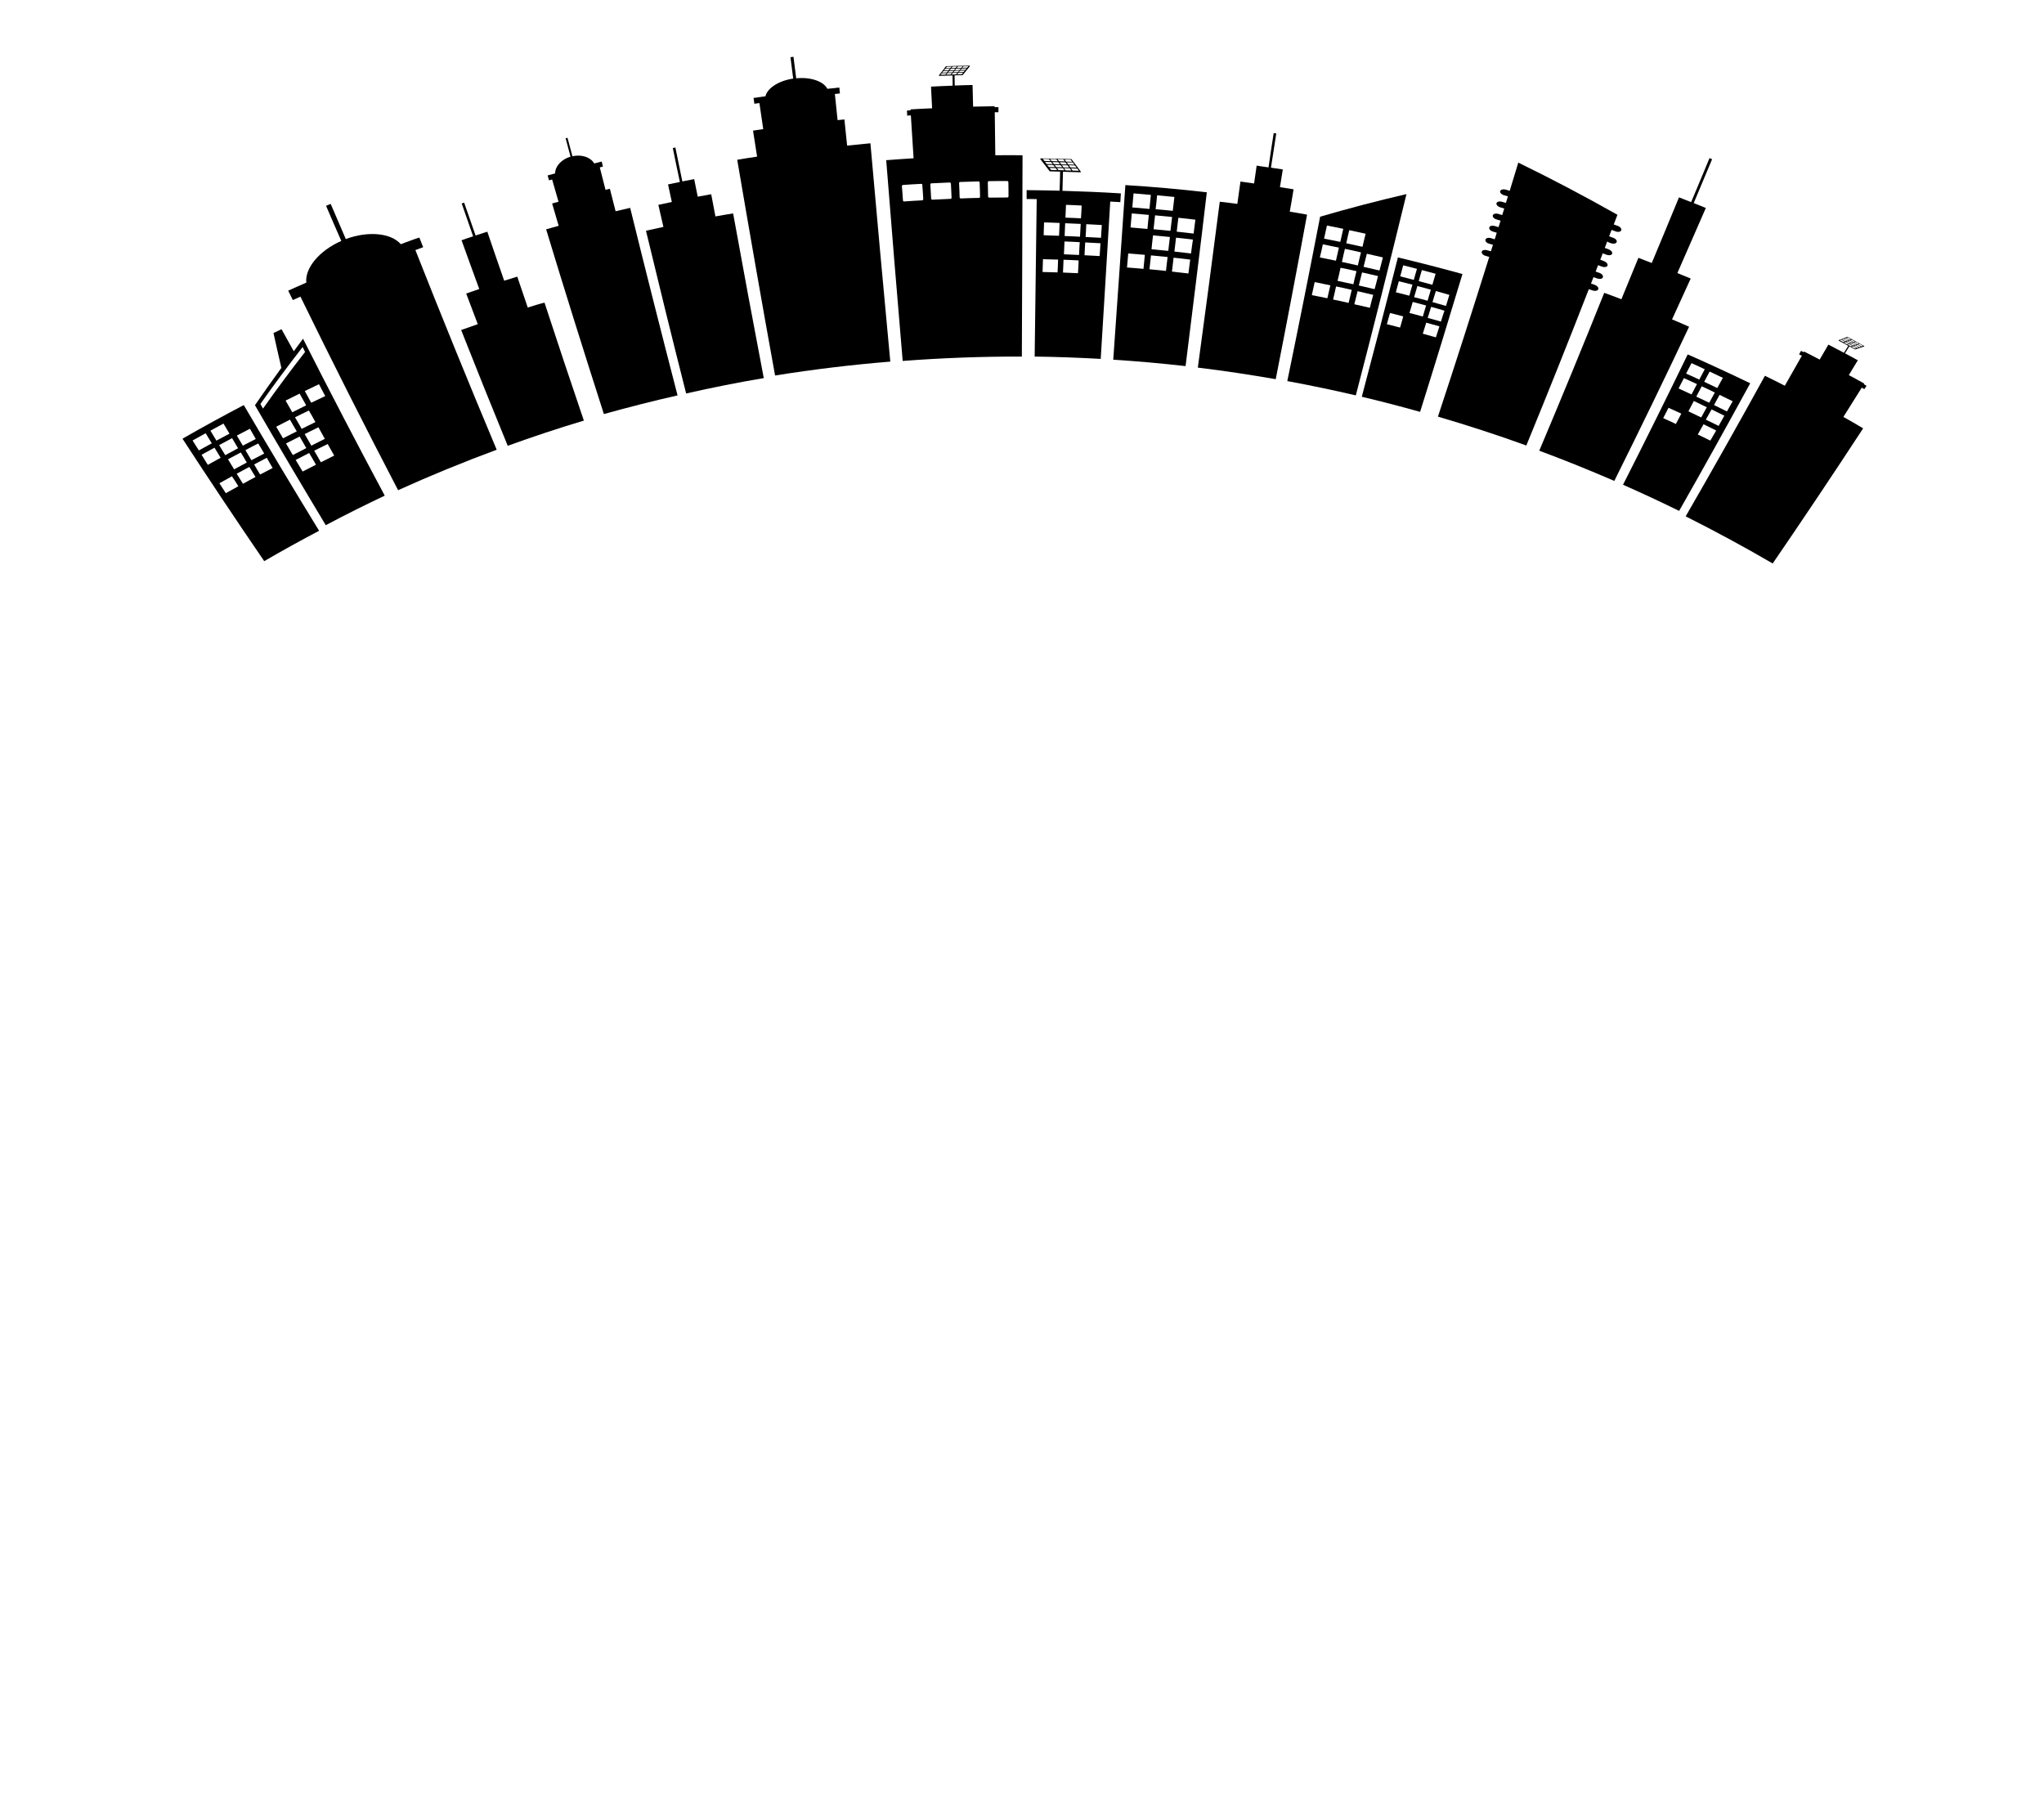 <svg version="1.1" xmlns="http://www.w3.org/2000/svg" xmlns:xlink="http://www.w3.org/1999/xlink" x="0px" y="0px" viewBox="0 0 1500.8 1320.4" style="enable-background:new 0 0 1500.8 1320.4;" xml:space="preserve">
<path fill="currentColor" d="M622,106.9c-0.7-6.4-1.3-12.8-2-19.2
	c-1.7,0.2-3.3,0.3-5,0.5c-0.7-6.4-1.3-12.8-2-19.2c1.2-0.1,2.5-0.2,3.7-0.4c-0.1-1.4-0.3-2.9-0.4-4.3c-1.2,0.1-2.5,0.2-3.7,0.4
	c-1.7,0.2-3.4,0.3-5.1,0.5c-2.8-5.4-12.1-8.8-22.9-7.7c-0.7-5.2-1.3-10.5-2-15.8l-2.2,0.3c0.7,5.2,1.3,10.5,2,15.7
	c-10.8,1.6-19,7.1-20.4,13c-1.7,0.2-3.4,0.5-5,0.7c-1.2,0.2-2.5,0.4-3.7,0.5c0.2,1.4,0.4,2.8,0.6,4.3c1.2-0.2,2.5-0.4,3.7-0.5
	c0.9,6.4,1.9,12.7,2.8,19.1c-2.5,0.4-5,0.7-7.5,1.1c1,6.4,2,12.8,3,19.1c-4.9,0.7-9.8,1.5-14.6,2.3c9,52.8,18.2,105.6,27.8,158.4
	c28.1-4.5,56.3-7.9,84.6-10.2c-5-53.4-9.9-106.9-14.6-160.3C633.5,105.8,627.7,106.3,622,106.9"/>
<path fill="currentColor" d="M134,322.1c19.6,30.1,39.6,60.1,60,89.9
	c13.4-7.8,26.8-15.2,40.3-22.3c-18.8-30.7-37.2-61.4-55.3-92.3C164,305.3,148.9,313.5,134,322.1 M154.5,316.2
	c3.2-1.7,6.4-3.5,9.6-5.2c1.5,2.5,2.9,4.9,4.4,7.4c-3.2,1.7-6.4,3.4-9.6,5.1C157.5,321.1,156,318.7,154.5,316.2 M160.9,326.8
	c3.2-1.7,6.3-3.4,9.5-5.1c1.5,2.5,2.9,4.9,4.4,7.4c-3.1,1.7-6.3,3.4-9.4,5.1C163.9,331.7,162.4,329.2,160.9,326.8 M176.8,332.2
	c1.5,2.5,3,4.9,4.4,7.4c-3.1,1.6-6.2,3.3-9.3,5c-1.5-2.5-3-4.9-4.5-7.4C170.5,335.6,173.6,333.9,176.8,332.2 M141.4,323.4
	c3.2-1.8,6.4-3.5,9.6-5.3c1.5,2.5,3,4.9,4.5,7.4c-3.2,1.7-6.4,3.5-9.5,5.2L141.4,323.4 M148,333.9c3.2-1.8,6.3-3.5,9.5-5.2
	c1.5,2.5,3,4.9,4.5,7.4c-3.1,1.7-6.3,3.5-9.4,5.2C151,338.7,149.5,336.3,148,333.9 M175,357c-3.1,1.7-6.1,3.4-9.2,5.1
	c-1.6-2.4-3.1-4.9-4.7-7.3c3.1-1.7,6.2-3.4,9.2-5.1C172,352.1,173.5,354.6,175,357 M187.6,350.2c-3.1,1.6-6.1,3.3-9.2,5
	c-1.5-2.5-3-4.9-4.6-7.4c3.1-1.7,6.2-3.4,9.3-5C184.6,345.3,186.1,347.8,187.6,350.2 M200.2,343.6c-3.1,1.6-6.2,3.2-9.2,4.8
	c-1.5-2.5-3-4.9-4.4-7.4c3.1-1.6,6.2-3.3,9.3-4.9C197.3,338.7,198.7,341.1,200.2,343.6 M194,333c-3.1,1.6-6.2,3.2-9.4,4.9
	c-1.5-2.5-2.9-4.9-4.4-7.4c3.1-1.7,6.3-3.3,9.4-4.9C191.1,328,192.5,330.5,194,333 M178.3,327.2c-1.5-2.5-2.9-4.9-4.4-7.4
	c3.2-1.7,6.4-3.3,9.6-5c1.4,2.5,2.9,5,4.3,7.5C184.6,323.9,181.4,325.6,178.3,327.2"/>
<path fill="currentColor" d="M826.3,135.9c-2.9,42.7-5.9,85.4-8.9,128.2
	c17.7,1.1,35.4,2.7,53.1,4.7c5.3-42.5,10.6-85.1,15.6-127.6C866.2,138.9,846.3,137.1,826.3,135.9 M849.6,143.4
	c4.2,0.4,8.5,0.8,12.7,1.2c-0.4,3.4-0.8,6.8-1.2,10.2c-4.2-0.4-8.4-0.9-12.6-1.2C848.9,150.3,849.3,146.9,849.6,143.4 M848.1,158.1
	c4.2,0.4,8.4,0.8,12.5,1.2l-1.2,10.2c-4.1-0.4-8.3-0.8-12.4-1.2C847.4,165,847.7,161.5,848.1,158.1 M859,174
	c-0.4,3.4-0.8,6.8-1.2,10.2c-4.1-0.4-8.2-0.8-12.3-1.2c0.3-3.4,0.7-6.8,1.1-10.2C850.7,173.2,854.8,173.6,859,174 M832.3,142
	c4.2,0.3,8.5,0.7,12.7,1.1c-0.3,3.4-0.7,6.8-1,10.3c-4.2-0.4-8.4-0.7-12.6-1.1C831.7,148.8,832,145.4,832.3,142 M831,156.7
	c4.2,0.3,8.4,0.7,12.5,1.1l-1,10.3c-4.1-0.4-8.3-0.7-12.4-1.1C830.4,163.5,830.7,160.1,831,156.7 M839.6,197.4
	c-4-0.4-8.1-0.7-12.1-1c0.3-3.4,0.6-6.8,0.9-10.3c4.1,0.3,8.2,0.7,12.2,1C840.3,190.5,839.9,193.9,839.6,197.4 M856.1,198.9
	c-4-0.4-8.1-0.8-12.1-1.2l1.1-10.2c4.1,0.4,8.1,0.8,12.2,1.2C856.9,192.1,856.5,195.5,856.1,198.9 M872.6,200.8
	c-4-0.5-8-0.9-12.1-1.4c0.4-3.4,0.8-6.8,1.2-10.2c4.1,0.4,8.1,0.9,12.2,1.4C873.5,194,873,197.4,872.6,200.8 M874.5,186.1
	c-4.1-0.5-8.2-0.9-12.2-1.4c0.4-3.4,0.8-6.8,1.2-10.2c4.1,0.4,8.2,0.9,12.4,1.4C875.4,179.3,874.9,182.7,874.5,186.1 M864,170.1
	c0.4-3.4,0.8-6.8,1.2-10.2c4.2,0.4,8.3,0.9,12.5,1.4c-0.4,3.4-0.9,6.8-1.3,10.2C872.3,171,868.1,170.5,864,170.1"/>
<path fill="currentColor" d="M969.3,159.1c-7.8,40.3-15.8,80.5-24.1,120.7
	c16.8,3.1,33.6,6.6,50.3,10.5c12.8-49.2,25.2-98.5,37.2-147.8C1011.2,147.5,990.1,153,969.3,159.1 M990.7,169c4,0.9,8,1.7,12,2.6
	c-0.8,3.2-1.5,6.4-2.3,9.6c-4-0.9-7.9-1.7-11.9-2.6C989.2,175.4,989.9,172.2,990.7,169 M987.5,182.7c4,0.8,7.9,1.7,11.8,2.6
	c-0.8,3.2-1.6,6.4-2.3,9.6c-3.9-0.9-7.8-1.7-11.7-2.6C986,189.1,986.7,185.9,987.5,182.7 M996,199.1c-0.8,3.2-1.6,6.4-2.3,9.6
	c-3.9-0.9-7.7-1.7-11.6-2.5c0.8-3.2,1.5-6.4,2.2-9.6C988.2,197.3,992.1,198.2,996,199.1 M974.3,165.6c4,0.8,8,1.6,12,2.4
	c-0.7,3.2-1.5,6.4-2.2,9.6c-4-0.8-7.9-1.6-11.9-2.4C972.9,172,973.6,168.8,974.3,165.6 M971.3,179.4c4,0.8,7.9,1.6,11.8,2.4
	c-0.7,3.2-1.5,6.4-2.2,9.6c-3.9-0.8-7.8-1.6-11.8-2.4C969.9,185.9,970.6,182.6,971.3,179.4 M974.6,219c-3.8-0.8-7.6-1.6-11.4-2.3
	c0.7-3.2,1.4-6.4,2.1-9.6c3.8,0.8,7.7,1.6,11.5,2.4C976.1,212.6,975.4,215.8,974.6,219 M990.2,222.4c-3.8-0.9-7.6-1.7-11.4-2.5
	c0.8-3.2,1.5-6.4,2.2-9.6c3.8,0.8,7.7,1.6,11.5,2.5C991.8,216,991,219.2,990.2,222.4 M1005.8,226c-3.8-0.9-7.6-1.8-11.4-2.6
	c0.8-3.2,1.6-6.4,2.4-9.6c3.8,0.9,7.7,1.8,11.5,2.7C1007.4,219.6,1006.6,222.8,1005.8,226 M1009.3,212.3c-3.8-0.9-7.7-1.8-11.6-2.7
	c0.8-3.2,1.6-6.4,2.4-9.6c3.9,0.9,7.8,1.8,11.7,2.7C1011,205.9,1010.2,209.1,1009.3,212.3 M1001.2,195.9c0.8-3.2,1.6-6.4,2.4-9.6
	c3.9,0.9,7.9,1.8,11.8,2.7c-0.8,3.2-1.7,6.4-2.5,9.6C1009,197.7,1005.1,196.8,1001.2,195.9"/>
<path fill="currentColor" d="M1239.2,260.2c-15.5,31.9-31.3,63.8-47.5,95.7
	c13.8,6.1,27.5,12.5,41.2,19.2c17.7-31.1,35.1-62.4,52.2-93.7C1269.8,274,1254.5,267,1239.2,260.2 M1255.3,272.8
	c3.2,1.5,6.5,3.1,9.7,4.6c-1.4,2.5-2.7,5-4.1,7.5c-3.2-1.5-6.4-3.1-9.6-4.6C1252.6,277.8,1253.9,275.3,1255.3,272.8 M1249.5,283.6
	c3.2,1.5,6.4,3,9.6,4.6c-1.4,2.5-2.7,5-4.1,7.5c-3.2-1.5-6.3-3-9.5-4.5C1246.8,288.7,1248.2,286.1,1249.5,283.6 M1253.2,299
	c-1.4,2.5-2.7,5-4.1,7.5c-3.1-1.5-6.3-3-9.4-4.5c1.3-2.5,2.7-5,4-7.6C1246.9,296,1250.1,297.5,1253.2,299 M1242,266.6
	c3.2,1.5,6.5,3,9.7,4.5c-1.3,2.5-2.7,5.1-4,7.6c-3.2-1.5-6.4-3-9.7-4.4C1239.4,271.7,1240.7,269.2,1242,266.6 M1236.4,277.6
	c3.2,1.5,6.4,2.9,9.6,4.4c-1.3,2.5-2.7,5-4,7.6c-3.2-1.5-6.4-2.9-9.5-4.4C1233.8,282.6,1235.1,280.1,1236.4,277.6 M1230.5,311.3
	c-3.1-1.5-6.2-2.9-9.3-4.3c1.3-2.5,2.6-5.1,3.9-7.6c3.1,1.4,6.3,2.9,9.4,4.3C1233.2,306.2,1231.9,308.7,1230.5,311.3 M1255.8,323.5
	c-3.1-1.5-6.2-3-9.2-4.5c1.4-2.5,2.8-5,4.2-7.5c3.1,1.5,6.2,3,9.3,4.6C1258.7,318.5,1257.3,321,1255.8,323.5 M1261.9,312.7
	c-3.1-1.5-6.2-3.1-9.4-4.6c1.4-2.5,2.8-5,4.2-7.5c3.2,1.5,6.3,3.1,9.4,4.6C1264.7,307.8,1263.3,310.2,1261.9,312.7 M1258.5,297.4
	c1.4-2.5,2.8-5,4.1-7.5c3.2,1.6,6.4,3.1,9.6,4.7c-1.4,2.5-2.8,5-4.2,7.5C1264.8,300.5,1261.7,298.9,1258.5,297.4"/>
<path fill="currentColor" d="M1026.4,189c-8.6,34.1-17.5,68.2-26.5,102.3
	c14.3,3.4,28.6,7.1,42.8,11.1c10.6-33.7,20.9-67.4,31.1-101.2C1058,196.8,1042.2,192.8,1026.4,189 M1044,198.3
	c3.4,0.9,6.7,1.8,10.1,2.7c-0.8,2.7-1.6,5.4-2.4,8.1c-3.3-0.9-6.7-1.8-10-2.7C1042.4,203.7,1043.2,201,1044,198.3 M1040.7,210
	c3.3,0.9,6.6,1.8,9.9,2.7c-0.8,2.7-1.6,5.4-2.4,8.1c-3.3-0.9-6.6-1.8-9.9-2.6C1039.1,215.4,1039.9,212.7,1040.7,210 M1047.1,224.3
	c-0.8,2.7-1.6,5.4-2.4,8.1c-3.2-0.9-6.5-1.8-9.8-2.6c0.8-2.7,1.6-5.4,2.4-8.1C1040.6,222.5,1043.8,223.4,1047.1,224.3 M1030.3,194.8
	c3.4,0.8,6.7,1.7,10.1,2.6c-0.8,2.7-1.6,5.4-2.3,8.1c-3.3-0.9-6.7-1.7-10-2.6C1028.8,200.2,1029.6,197.5,1030.3,194.8 M1027.1,206.5
	c3.3,0.8,6.7,1.7,10,2.5c-0.8,2.7-1.6,5.4-2.3,8.1c-3.3-0.9-6.6-1.7-9.9-2.5C1025.6,211.9,1026.3,209.2,1027.1,206.5 M1028,240.5
	c-3.2-0.8-6.4-1.7-9.7-2.5c0.8-2.7,1.5-5.4,2.3-8.2c3.2,0.8,6.5,1.6,9.7,2.5C1029.6,235.1,1028.8,237.8,1028,240.5 M1054.3,247.7
	c-3.2-0.9-6.4-1.8-9.6-2.7c0.8-2.7,1.7-5.4,2.5-8.1c3.2,0.9,6.5,1.8,9.7,2.7C1056,242.3,1055.2,245,1054.3,247.7 M1058,236.1
	c-3.2-0.9-6.5-1.8-9.7-2.7c0.8-2.7,1.7-5.4,2.5-8.1c3.3,0.9,6.6,1.8,9.8,2.8C1059.7,230.7,1058.8,233.4,1058,236.1 M1051.8,221.8
	c0.8-2.7,1.6-5.4,2.5-8.1c3.3,0.9,6.6,1.8,9.9,2.8c-0.8,2.7-1.7,5.4-2.5,8.1C1058.3,223.6,1055,222.7,1051.8,221.8"/>
<path fill="currentColor" d="M215.7,257.9c-3-5.4-6-10.8-9-16.2
	c-2,0.9-3.9,1.9-5.9,2.8c1.9,8.6,3.8,17.1,5.8,25.6c-6.6,9.1-13.1,18.2-19.4,27.4c17,29.4,34.4,58.8,52,88.1
	c14.3-7.6,28.7-14.8,43.3-21.7c-20.5-38.3-40.5-76.7-60-115.2C220.2,251.8,217.9,254.9,215.7,257.9 M232,341.2
	c-3.3,1.7-6.5,3.3-9.8,5c-1.7-2.8-3.4-5.6-5.1-8.5c3.3-1.7,6.6-3.4,9.9-5.1C228.7,335.5,230.4,338.3,232,341.2 M224.9,329
	c-3.3,1.7-6.6,3.4-9.9,5.1c-1.7-2.8-3.4-5.7-5-8.5c3.3-1.7,6.7-3.4,10-5.1C221.6,323.3,223.3,326.1,224.9,329 M217.9,316.7
	c-3.4,1.7-6.7,3.4-10.1,5.1c-1.7-2.8-3.3-5.7-5-8.5c3.4-1.8,6.8-3.5,10.1-5.2C214.6,311.1,216.2,313.9,217.9,316.7 M245.4,334.5
	c-3.3,1.6-6.5,3.2-9.8,4.9c-1.6-2.9-3.3-5.7-4.9-8.5c3.3-1.7,6.6-3.3,9.9-4.9C242.2,328.8,243.8,331.6,245.4,334.5 M238.5,322.2
	c-3.3,1.6-6.6,3.3-9.9,5c-1.6-2.9-3.3-5.7-4.9-8.5c3.4-1.7,6.7-3.3,10.1-5C235.3,316.5,236.9,319.3,238.5,322.2 M231.6,309.9
	c-3.4,1.6-6.7,3.3-10.1,5c-1.6-2.9-3.2-5.7-4.9-8.5c3.4-1.7,6.8-3.4,10.2-5C228.5,304.2,230,307,231.6,309.9 M224.8,297.6
	c-3.4,1.7-6.8,3.4-10.2,5.1c-1.6-2.9-3.2-5.7-4.9-8.6c3.4-1.7,6.9-3.4,10.3-5.1C221.6,291.8,223.2,294.7,224.8,297.6 M238.8,290.8
	c-3.4,1.6-6.9,3.3-10.3,4.9c-1.6-2.9-3.1-5.8-4.7-8.6c3.4-1.7,6.9-3.3,10.4-5C235.7,285,237.3,287.9,238.8,290.8 M224,258.4
	c-10.7,13.7-21,27.6-30.9,41.6l-1.9-3.4c9.9-14.1,20.3-28,31-41.8L224,258.4"/>
<path fill="currentColor" d="M302.1,176.4c-2.6,0.9-5.2,1.9-7.8,2.9
	c-7-8.1-23.6-10-40.4-3.8c-3.7-8.6-7.4-17.2-11.1-25.8c-1.1,0.5-2.3,0.9-3.4,1.4c3.7,8.6,7.4,17.2,11.2,25.8
	c-16.4,7.2-26.8,20.1-25.7,30.6c-2.6,1.1-5.1,2.3-7.7,3.4c-1.9,0.8-3.7,1.7-5.6,2.5c1.1,2.3,2.3,4.6,3.4,6.9
	c1.9-0.8,3.7-1.7,5.6-2.5c23.2,47.5,47.1,94.9,71.7,142.1c23.9-10.8,48-20.7,72.4-29.7c-20.5-48.8-40.4-97.7-59.7-146.6
	c1.9-0.7,3.8-1.4,5.7-2.1c-0.9-2.4-1.8-4.7-2.8-7.1C305.9,175,304,175.7,302.1,176.4"/>
<path fill="currentColor" d="M1227.7,234.5c4.6-10,9.1-20,13.7-30
	c-3.3-1.4-6.5-2.7-9.8-4c7-15.9,14-31.9,20.9-47.8c-2.9-1.2-5.9-2.4-8.9-3.6c4.5-10.7,9-21.5,13.5-32.2l-1.9-0.8
	c-4.5,10.8-8.9,21.5-13.5,32.3c-3-1.2-5.9-2.3-8.9-3.5c-6.6,16.1-13.3,32.1-20,48.2c-3.3-1.3-6.6-2.5-9.8-3.8
	c-4.2,10.1-8.3,20.3-12.5,30.4c-4.2-1.6-8.4-3.2-12.6-4.7c-15.5,38.7-31.4,77.3-47.7,115.9c18.5,6.9,36.9,14.3,55.1,22.2
	c18.7-37.6,37.1-75.4,54.9-113.2C1236,238,1231.8,236.2,1227.7,234.5"/>
<path fill="currentColor" d="M387.5,225.8c-2.6-7.6-5.1-15.1-7.7-22.7
	c-3.2,1-6.4,2-9.6,3c-4.2-12-8.3-24-12.4-36c-2.9,0.9-5.7,1.8-8.6,2.8c-2.8-8-5.6-16.1-8.4-24.1l-1.8,0.6c2.8,8,5.6,16.1,8.4,24.1
	c-2.9,0.9-5.7,1.9-8.5,2.9c4.3,11.9,8.6,23.9,13,35.8c-3.2,1.1-6.4,2.2-9.6,3.3c2.8,7.5,5.7,15,8.5,22.5c-4.1,1.4-8.2,2.9-12.2,4.3
	c11.2,28.4,22.6,56.7,34.2,85c18.5-6.7,37.2-12.9,55.9-18.5c-9.8-28.9-19.5-57.8-28.9-86.6C395.7,223.2,391.6,224.5,387.5,225.8"/>
<path fill="currentColor" d="M525.3,158.9c-1-5.4-2.1-10.9-3.1-16.3
	c-3.3,0.6-6.6,1.2-9.9,1.8c-0.9-4.3-1.7-8.6-2.6-12.9c-2.9,0.6-5.8,1.1-8.7,1.7c-1.7-8.3-3.4-16.6-5.1-24.9l-1.9,0.4
	c1.7,8.3,3.4,16.6,5.2,24.9c-2.9,0.6-5.8,1.2-8.7,1.8c0.9,4.3,1.9,8.6,2.8,12.9c-3.3,0.7-6.6,1.4-9.9,2.1c1.2,5.4,2.5,10.8,3.7,16.2
	c-4.3,0.9-8.5,1.9-12.8,2.8c9.6,39.9,19.4,79.7,29.5,119.5c18.9-4.3,37.9-8.1,57-11.3c-7.7-40.3-15.2-80.6-22.5-120.9
	C533.9,157.4,529.6,158.1,525.3,158.9"/>
<path fill="currentColor" d="M947,155.4c1-5.4,1.9-10.9,2.8-16.4
	c-3.3-0.5-6.6-1.1-10-1.6c0.7-4.3,1.4-8.7,2.1-13c-2.9-0.4-5.8-0.9-8.7-1.3c1.3-8.4,2.6-16.8,3.9-25.1l-1.9-0.3
	c-1.3,8.4-2.6,16.8-3.8,25.2c-2.9-0.4-5.8-0.8-8.7-1.3c-0.6,4.3-1.3,8.7-1.9,13.1c-3.3-0.5-6.7-0.9-10-1.4c-0.8,5.5-1.5,11-2.3,16.4
	c-4.3-0.6-8.6-1.1-12.9-1.6c-5.2,40.6-10.6,81.2-16.1,121.8c19.1,2.3,38.2,5.2,57.2,8.5c7.9-40.2,15.6-80.5,23-120.8
	C955.6,156.8,951.3,156.1,947,155.4"/>
<path fill="currentColor" d="M780.1,140.1c0.1-4.7,0.3-9.4,0.4-14
	c4.3,0.1,8.7,0.3,13,0.4c0-0.2,0-0.4,0-0.6c-1.7-2.3-3.4-4.7-5.2-7v-0.1h-0.1c-0.5-0.7-1-1.3-1.5-2c-7.6-0.2-15.2-0.4-22.8-0.5v0.6
	c2.3,3,4.6,5.9,6.9,8.9c2.5,0.1,5.1,0.1,7.6,0.2c-0.1,4.7-0.2,9.4-0.4,14c-8.1-0.2-16.1-0.3-24.2-0.4l0,6.5c2.5,0,4.9,0,7.4,0.1
	c-0.5,38.6-1,77.1-1.5,115.6c16.2,0.2,32.3,0.8,48.5,1.7c2.4-38.5,4.7-77,7-115.5c2.5,0.1,4.9,0.3,7.4,0.4c0.1-2.2,0.3-4.3,0.4-6.4
	C808.9,141.1,794.5,140.5,780.1,140.1 M771.8,124.8l-1.2-1.5l4.5,0.1c0.4,0.5,0.8,1,1.1,1.5C774.7,124.8,773.2,124.8,771.8,124.8
	 M778.3,120.6c-1.5,0-2.9-0.1-4.4-0.1c-0.4-0.5-0.8-1-1.2-1.5c1.5,0,3,0.1,4.4,0.1C777.6,119.6,777.9,120.1,778.3,120.6
	 M778.1,119.1c1.4,0,2.8,0.1,4.2,0.1l1.1,1.6c-1.4,0-2.8-0.1-4.2-0.1C778.9,120.1,778.5,119.6,778.1,119.1 M773,120.5
	c-1.5,0-3-0.1-4.5-0.1l-1.2-1.5c1.5,0,3,0.1,4.5,0.1L773,120.5 M773.4,121.2l1.2,1.5c-1.5,0-3-0.1-4.5-0.1c-0.4-0.5-0.8-1-1.2-1.5
	C770.4,121.1,772,121.1,773.4,121.2 M774.4,121.2c1.5,0,2.9,0.1,4.4,0.1l1.1,1.5c-1.5,0-2.9-0.1-4.4-0.1
	C775.2,122.2,774.8,121.7,774.4,121.2 M779.7,121.3c1.4,0,2.8,0.1,4.2,0.1l1.1,1.6c-1.4,0-2.8-0.1-4.2-0.1
	C780.5,122.3,780.1,121.8,779.7,121.3 M785.5,123.6c0.4,0.5,0.7,1,1.1,1.6c-1.4,0-2.8-0.1-4.2-0.1c-0.4-0.5-0.7-1-1.1-1.6
	C782.7,123.5,784.1,123.6,785.5,123.6 M792.1,125.4c-1.5-0.1-3.1-0.1-4.6-0.2l-1.1-1.6c1.5,0.1,3,0.1,4.6,0.2L792.1,125.4
	 M790.5,123.1c-1.5-0.1-3-0.1-4.6-0.2l-1.1-1.6c1.5,0.1,3,0.1,4.5,0.2C789.8,122.1,790.1,122.6,790.5,123.1 M788.9,120.9
	c-1.5-0.1-3-0.1-4.5-0.1c-0.4-0.5-0.7-1-1.1-1.6c1.5,0,3,0.1,4.5,0.1C788.1,119.9,788.5,120.4,788.9,120.9 M786.1,117.2
	c0.4,0.5,0.8,1,1.2,1.6c-1.5-0.1-3-0.1-4.5-0.1c-0.4-0.5-0.8-1-1.1-1.5C783.2,117.1,784.6,117.1,786.1,117.2 M780.7,117
	c0.4,0.5,0.8,1,1.1,1.5c-1.4,0-2.8-0.1-4.2-0.1c-0.4-0.5-0.8-1-1.1-1.5C777.9,116.9,779.3,117,780.7,117 M775.6,116.9l1.1,1.5
	c-1.5,0-3-0.1-4.5-0.1l-1.2-1.5C772.6,116.8,774.1,116.8,775.6,116.9 M770.2,116.8c0.4,0.5,0.8,1,1.2,1.5c-1.5,0-3-0.1-4.5-0.1
	c-0.4-0.5-0.8-1-1.2-1.5C767.1,116.7,768.7,116.7,770.2,116.8 M777.2,124.9l-1.1-1.5c1.5,0,2.9,0.1,4.4,0.1l1.1,1.5
	C780.1,125,778.6,124.9,777.2,124.9 M776.5,200c-3.7-0.1-7.3-0.2-11-0.3c0.1-3.1,0.2-6.3,0.3-9.4c3.7,0.1,7.4,0.2,11.1,0.3
	C776.8,193.7,776.7,196.9,776.5,200 M777.6,173.1c-3.8-0.1-7.5-0.2-11.3-0.4c0.1-3.1,0.2-6.3,0.3-9.4c3.8,0.1,7.6,0.2,11.4,0.4
	C777.9,166.9,777.8,170,777.6,173.1 M791.5,200.6c-3.7-0.2-7.3-0.3-11-0.5c0.1-3.1,0.3-6.3,0.4-9.4c3.7,0.1,7.4,0.3,11.1,0.5
	C791.9,194.4,791.7,197.5,791.5,200.6 M792.3,187.2c-3.7-0.2-7.4-0.3-11.1-0.5c0.1-3.1,0.3-6.3,0.4-9.4c3.7,0.1,7.5,0.3,11.2,0.5
	C792.6,180.9,792.4,184.1,792.3,187.2 M793,173.8c-3.8-0.2-7.5-0.4-11.3-0.5l0.4-9.4c3.8,0.2,7.6,0.3,11.4,0.5L793,173.8
	 M793.7,160.3c-3.8-0.2-7.6-0.4-11.4-0.5c0.1-3.1,0.3-6.3,0.4-9.4c3.8,0.1,7.7,0.3,11.5,0.5C794.1,154.1,793.9,157.2,793.7,160.3
	 M807.4,188c-3.7-0.2-7.4-0.4-11.1-0.6l0.5-9.4c3.7,0.2,7.5,0.4,11.2,0.6C807.9,181.8,807.6,184.9,807.4,188 M808.4,174.6
	c-3.8-0.2-7.5-0.4-11.3-0.6c0.2-3.1,0.4-6.2,0.5-9.4c3.8,0.2,7.6,0.4,11.4,0.6C808.8,168.4,808.6,171.5,808.4,174.6"/>
<path fill="currentColor" d="M730.8,114c-0.1-10.5-0.3-21.1-0.4-31.6
	c0.9,0,1.8,0,2.7,0c0-1.2,0-2.5,0-3.7c-0.9,0-1.8,0-2.8,0v-0.7c-5.3,0.1-10.5,0.2-15.8,0.3c-0.1-5.3-0.3-10.6-0.4-15.9
	c-4.3,0.1-8.7,0.2-13.1,0.4c0-2.5-0.1-5-0.1-7.5c2,0,3.9-0.1,5.9-0.1c1.8-2.2,3.5-4.3,5.3-6.5v-0.5c-5.8,0.1-11.7,0.2-17.5,0.4
	l-1.2,1.5h0v0.1c-1.3,1.7-2.7,3.4-4,5.1c1.6,0,3.2-0.1,4.8-0.2l0,0c-1.6,0.1-3.2,0.1-4.8,0.2c0,0.1,0,0.3,0,0.4
	c3.3-0.1,6.7-0.2,10-0.3c0,2.5,0.1,5,0.1,7.5c-5.3,0.2-10.6,0.4-15.9,0.7c0.3,5.3,0.5,10.6,0.8,15.9c-5.3,0.2-10.5,0.5-15.8,0.8
	c0,0.2,0,0.4,0,0.7l-2.7,0.2c0.1,1.2,0.2,2.4,0.2,3.7c0.9-0.1,1.8-0.1,2.7-0.2c0.7,10.5,1.3,21,2,31.5c-6.7,0.4-13.4,0.9-20.1,1.4
	c3.9,49.1,7.9,98.2,12.1,147.4c29.1-2.2,58.3-3.3,87.5-3.2c0.2-49.3,0.4-98.6,0.5-147.8C744.2,113.9,737.5,113.9,730.8,114
	 M677.9,146.2c0,0.5-0.4,0.9-0.9,0.9c-4.3,0.2-8.6,0.5-13,0.8c-0.5,0.1-0.9-0.2-1-0.7c-0.2-3.5-0.5-7-0.8-10.5
	c0-0.5,0.4-0.9,0.9-0.9c4.4-0.3,8.7-0.6,13.1-0.8c0.5-0.1,1,0.2,1,0.7C677.5,139.2,677.7,142.7,677.9,146.2 M698.7,145.2
	c0,0.5-0.5,0.9-1,0.8c-4.3,0.2-8.6,0.4-13,0.6c-0.5,0.1-0.9-0.3-1-0.7c-0.2-3.5-0.4-7-0.6-10.5c0-0.5,0.5-0.9,1-0.8
	c4.4-0.2,8.7-0.4,13.1-0.6c0.5-0.1,0.9,0.3,1,0.8L698.7,145.2 M701.2,51.5c0.3-0.4,0.6-0.8,0.9-1.1c1.1,0,2.3-0.1,3.4-0.1l-0.9,1.1
	C703.5,51.5,702.4,51.5,701.2,51.5 M704.3,51.9l-0.9,1.1c-1.1,0-2.2,0-3.4,0.1l0.9-1.1C702,52,703.1,51.9,704.3,51.9 M700.5,51.5
	c-1.1,0-2.1,0-3.2,0.1l0.9-1.1c1.1,0,2.2-0.1,3.2-0.1L700.5,51.5 M700.2,52l-0.9,1.1c-1.1,0-2.1,0.1-3.2,0.1
	c0.3-0.4,0.6-0.8,0.9-1.1C698,52.1,699.1,52,700.2,52 M698.9,53.6c-0.3,0.4-0.6,0.8-0.9,1.1c-1.1,0-2.1,0.1-3.2,0.1l0.9-1.1
	C696.8,53.7,697.9,53.6,698.9,53.6 M699.6,53.6c1.1,0,2.2-0.1,3.3-0.1l-0.9,1.1c-1.1,0-2.2,0.1-3.3,0.1L699.6,53.6 M706.2,54.5
	c-1.1,0-2.3,0.1-3.4,0.1c0.3-0.4,0.6-0.8,0.9-1.1c1.2,0,2.3,0,3.4-0.1L706.2,54.5 M707.5,52.9c-1.2,0-2.3,0.1-3.5,0.1
	c0.3-0.4,0.6-0.8,0.9-1.1c1.2,0,2.3,0,3.5-0.1L707.5,52.9 M708.8,51.3c-1.2,0-2.3,0-3.5,0.1c0.3-0.4,0.6-0.8,0.9-1.1
	c1.2,0,2.3,0,3.5-0.1L708.8,51.3 M711,48.6l-0.9,1.1c-1.2,0-2.3,0-3.5,0.1l0.9-1.1C708.7,48.7,709.9,48.7,711,48.6 M706.8,48.7
	l-0.9,1.1c-1.1,0-2.3,0.1-3.4,0.1c0.3-0.4,0.6-0.8,0.9-1.1C704.5,48.8,705.7,48.7,706.8,48.7 M702.6,48.8l-0.9,1.1
	c-1.1,0-2.2,0.1-3.2,0.1c0.3-0.4,0.6-0.8,0.9-1.1C700.5,48.9,701.6,48.8,702.6,48.8 M695.3,49c1.1,0,2.3-0.1,3.4-0.1
	c-0.3,0.4-0.6,0.8-0.9,1.1c-1.1,0-2.3,0.1-3.4,0.1L695.3,49 M694,50.6c1.1,0,2.3-0.1,3.4-0.1c-0.3,0.4-0.6,0.8-0.9,1.1
	c-1.2,0-2.3,0.1-3.5,0.1C693.4,51.4,693.7,51,694,50.6 M692.7,52.2c1.2,0,2.3-0.1,3.5-0.1l-0.9,1.1c-1.2,0-2.3,0.1-3.5,0.1
	L692.7,52.2 M694.1,54.8c-1.2,0-2.4,0.1-3.5,0.1c0.3-0.4,0.6-0.8,0.9-1.1c1.2,0,2.3-0.1,3.5-0.1C694.7,54.1,694.4,54.4,694.1,54.8
	 M698.2,55c-1.2,0-2.4,0.1-3.6,0.1C695.8,55.1,697,55,698.2,55L698.2,55 M719.6,144.5c0,0.5-0.5,0.9-1,0.8c-4.3,0.1-8.6,0.2-13,0.4
	c-0.5,0.1-0.9-0.3-1-0.8c-0.1-3.5-0.2-7-0.4-10.5c0-0.5,0.5-0.9,1-0.8c4.4-0.1,8.7-0.3,13.1-0.4c0.5-0.1,0.9,0.3,1,0.8
	C719.5,137.5,719.5,141,719.6,144.5 M740.5,144.2c0,0.5-0.5,0.8-1,0.8c-4.3,0-8.6,0.1-13,0.1c-0.5,0.1-0.9-0.3-1-0.8
	c-0.1-3.5-0.1-7-0.2-10.5c0-0.5,0.5-0.9,1-0.8c4.4-0.1,8.7-0.1,13.1-0.1c0.5-0.1,0.9,0.3,1,0.8C740.5,137.2,740.5,140.7,740.5,144.2
	"/>
<path fill="currentColor" d="M1353.5,306.1c4.5-7.2,9-14.3,13.5-21.5
	c0.7,0.4,1.3,0.7,1.9,1.1c0.5-0.8,1.1-1.7,1.6-2.5c-0.7-0.4-1.3-0.7-2-1.1l0.3-0.5c-3.8-2.1-7.5-4.2-11.3-6.2
	c2.2-3.6,4.4-7.2,6.6-10.9c-3.1-1.7-6.2-3.4-9.4-5.1c1.1-1.7,2.1-3.4,3.2-5.1c1.4,0.8,2.8,1.5,4.2,2.3c2.2-0.8,4.4-1.5,6.6-2.2
	c0.1-0.1,0.1-0.2,0.2-0.3c-4.1-2.3-8.3-4.6-12.4-6.8l-1.4,0.5l0,0l0,0.1c-1.7,0.6-3.3,1.2-5,1.8c1.1,0.6,2.3,1.2,3.4,1.8
	c-1.1-0.6-2.3-1.2-3.4-1.8c-0.1,0.1-0.1,0.2-0.2,0.3c2.4,1.3,4.8,2.6,7.2,3.9c-1.1,1.7-2.1,3.4-3.2,5.1c-3.8-2-7.6-4-11.4-6
	c-2.1,3.7-4.2,7.3-6.4,11c-3.8-2-7.6-3.9-11.4-5.9l-0.3,0.5l-2-1c-0.5,0.9-1,1.7-1.4,2.6l2,1c-4.2,7.3-8.3,14.7-12.5,22
	c-4.8-2.5-9.7-4.9-14.6-7.3c-19,34.5-38.4,68.9-58.2,103.2c21.5,10.8,42.8,22.3,63.9,34.6c22.6-33,44.7-66,66.4-99.2
	C1363.1,311.5,1358.3,308.8,1353.5,306.1 M1360.2,253.9c-0.4,0.1-0.7,0.3-1.1,0.4l-2.4-1.3l1.1-0.4
	C1358.6,253,1359.4,253.5,1360.2,253.9 M1358.3,252.4l1.1-0.4c0.8,0.4,1.6,0.9,2.4,1.3l-1.1,0.4
	C1359.9,253.3,1359.1,252.9,1358.3,252.4 M1360.7,254.2l2.4,1.4l-1.1,0.4c-0.8-0.4-1.6-0.9-2.4-1.3L1360.7,254.2 M1361.2,254
	l1.1-0.4c0.8,0.4,1.6,0.9,2.5,1.4l-1.1,0.4C1362.8,255,1362,254.5,1361.2,254 M1362.8,253.5c0.4-0.1,0.7-0.3,1.1-0.4l2.5,1.4
	l-1.1,0.4C1364.4,254.4,1363.6,254,1362.8,253.5 M1362.2,253.2l-2.4-1.3l1.1-0.4c0.8,0.4,1.6,0.9,2.4,1.3L1362.2,253.2
	 M1359.3,251.6c-0.8-0.4-1.5-0.8-2.3-1.2l1.1-0.4l2.3,1.2L1359.3,251.6 M1358.9,251.8l-1.1,0.4c-0.8-0.4-1.5-0.8-2.3-1.2l1.1-0.4
	L1358.9,251.8 M1357.3,252.4l-1.1,0.4l-2.3-1.2l1.1-0.4C1355.8,251.5,1356.5,251.9,1357.3,252.4 M1359,254.6L1359,254.6
	c-0.9-0.5-1.8-1-2.6-1.4C1357.3,253.6,1358.1,254.1,1359,254.6 M1359.3,254.7L1359.3,254.7l3.1,1.7L1359.3,254.7 M1367.9,253.9
	c-0.4,0.1-0.8,0.3-1.1,0.4c-0.8-0.5-1.7-0.9-2.5-1.4l1.1-0.4C1366.3,253,1367.1,253.5,1367.9,253.9 M1364.9,252.3l-1.1,0.4
	c-0.8-0.4-1.6-0.9-2.4-1.3l1.1-0.4C1363.3,251.4,1364.1,251.8,1364.9,252.3 M1362,250.7l-1.1,0.4l-2.3-1.2l1.1-0.4L1362,250.7
	 M1356.7,247.8c0.8,0.4,1.6,0.9,2.4,1.3l-1.1,0.4l-2.4-1.3L1356.7,247.8 M1355.2,248.4c0.8,0.4,1.6,0.9,2.4,1.3l-1.1,0.4
	c-0.8-0.4-1.7-0.9-2.5-1.3L1355.2,248.4 M1353.6,248.9c0.8,0.4,1.7,0.9,2.5,1.3c-0.4,0.1-0.7,0.3-1.1,0.4c-0.8-0.4-1.7-0.9-2.5-1.4
	L1353.6,248.9 M1353.4,251.2c-0.8-0.5-1.7-0.9-2.5-1.4l1.1-0.4c0.8,0.4,1.7,0.9,2.5,1.4L1353.4,251.2 M1353.6,251.6l2.5,1.4
	C1355.3,252.6,1354.4,252.1,1353.6,251.6"/>
<path fill="currentColor" d="M1182.9,178.6c1.8,0.6,3.6,0.3,4.1-0.8
	s-0.7-2.6-2.5-3.2c-1-0.4-2-0.7-3-1.1c0.6-1.6,1.2-3.1,1.8-4.7l3,1.1c1.8,0.7,3.7,0.3,4.1-0.8c0.4-1.1-0.7-2.6-2.5-3.2
	c-1-0.4-2-0.7-3-1.1c0.9-2.4,1.8-4.8,2.7-7.1c-23.9-13.5-48.1-26.3-72.8-38.3c-2.1,6.9-4.2,13.8-6.3,20.7c-1-0.3-2-0.6-3-0.9
	c-1.8-0.5-3.6,0-4,1.1s0.9,2.5,2.7,3l3,0.9l-1.5,4.8c-1-0.3-2-0.6-3-0.9c-1.8-0.5-3.6,0-3.9,1.1s0.9,2.5,2.7,3c1,0.3,2,0.6,3,0.9
	c-0.5,1.6-1,3.2-1.5,4.8c-1-0.3-2-0.6-3-0.9c-1.8-0.5-3.6,0-3.9,1.1c-0.3,1.1,0.8,2.5,2.7,3c1,0.3,2,0.6,3,0.9
	c-0.5,1.6-1,3.2-1.5,4.8c-1-0.3-2-0.6-2.9-0.9c-1.8-0.5-3.6,0-3.9,1.1s0.8,2.5,2.6,3l2.9,0.9l-1.5,4.8c-1-0.3-1.9-0.6-2.9-0.9
	c-1.8-0.5-3.5,0-3.9,1.1s0.8,2.5,2.6,3c1,0.3,1.9,0.6,2.9,0.8l-1.5,4.8l-2.9-0.8c-1.8-0.5-3.5,0-3.8,1.1s0.8,2.5,2.6,3
	c1,0.3,1.9,0.6,2.9,0.8c-12.3,39.2-24.8,78.3-37.7,117.3c21.8,6.4,43.4,13.4,64.9,21.2c15.7-38.2,31-76.5,45.9-114.8
	c0.9,0.3,1.9,0.7,2.9,1c1.8,0.6,3.5,0.2,4-0.9s-0.6-2.5-2.4-3.2c-1-0.4-1.9-0.7-2.9-1c0.6-1.6,1.2-3.1,1.8-4.7c1,0.3,1.9,0.7,2.9,1
	c1.8,0.6,3.6,0.3,4-0.9s-0.6-2.5-2.4-3.2c-1-0.4-1.9-0.7-2.9-1c0.6-1.6,1.2-3.1,1.8-4.7c1,0.4,1.9,0.7,2.9,1.1
	c1.8,0.6,3.6,0.3,4-0.8s-0.7-2.5-2.4-3.2c-1-0.4-1.9-0.7-2.9-1.1c0.6-1.6,1.2-3.1,1.8-4.7c1,0.4,1.9,0.7,2.9,1.1
	c1.8,0.6,3.6,0.3,4-0.8s-0.7-2.5-2.5-3.2l-2.9-1.1c0.6-1.6,1.2-3.1,1.8-4.7C1180.9,177.9,1181.9,178.3,1182.9,178.6"/>
<path fill="currentColor" d="M452,155.1c-1.4-5.5-2.8-11-4.2-16.5
	c-1.1,0.2-2.1,0.5-3.2,0.8c-1.4-5.5-2.8-11-4.2-16.5l2.3-0.6c-0.3-1.2-0.6-2.5-0.9-3.7l-2.3,0.6c-1.1,0.3-2.1,0.5-3.2,0.8
	c-2.6-4.5-9.1-6.8-16-5.3c-1.2-4.5-2.4-9-3.6-13.5c-0.5,0.1-0.9,0.2-1.4,0.3c1.2,4.5,2.4,9,3.6,13.5c-6.7,2-11.3,7.1-11.3,12.3
	c-1.1,0.3-2.1,0.6-3.2,0.9l-2.3,0.6l1,3.6l2.3-0.6c1.6,5.4,3.1,10.9,4.7,16.3c-1.6,0.4-3.1,0.9-4.7,1.3c1.6,5.5,3.2,10.9,4.8,16.4
	c-3.1,0.8-6.1,1.7-9.2,2.6c13.7,45.2,27.9,90.4,42.4,135.6c18-5,36-9.6,54.1-13.7c-11.9-45.9-23.5-91.8-34.8-137.7
	C459.2,153.4,455.6,154.3,452,155.1"/>
</svg>

